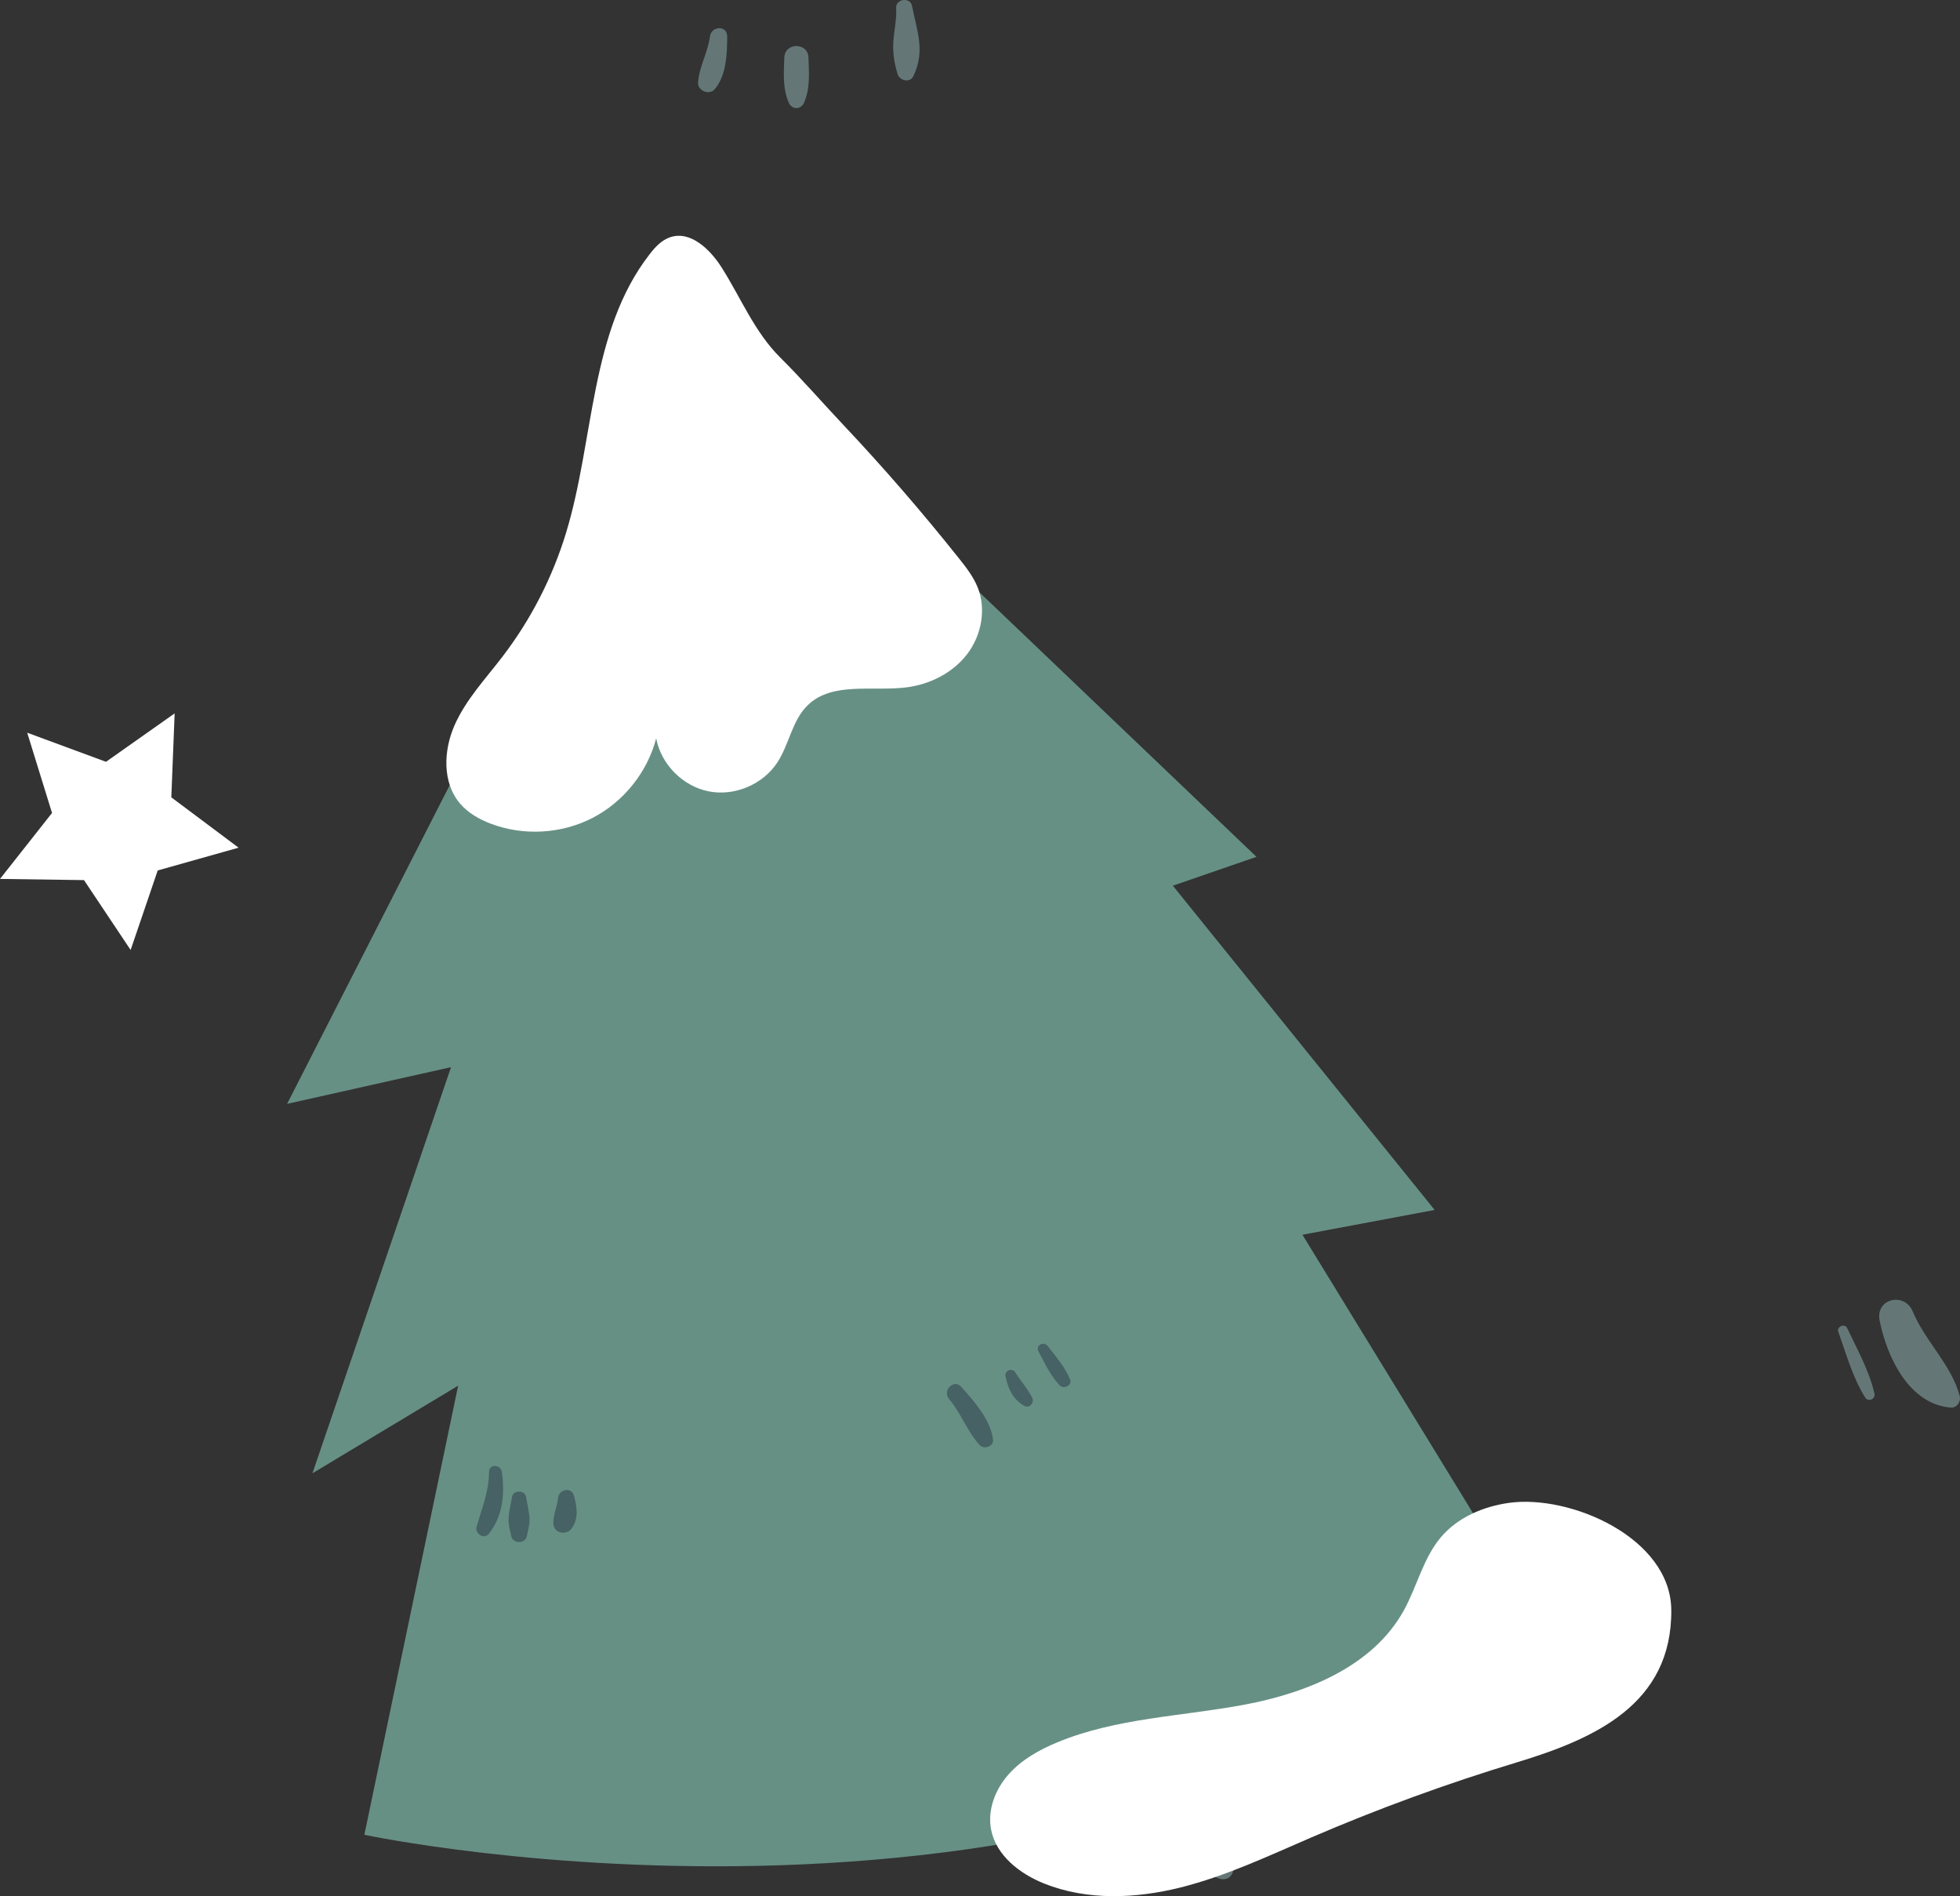 <?xml version="1.0" encoding="UTF-8"?> <svg xmlns="http://www.w3.org/2000/svg" xmlns:xlink="http://www.w3.org/1999/xlink" xmlns:xodm="http://www.corel.com/coreldraw/odm/2003" xml:space="preserve" width="61.348mm" height="59.341mm" version="1.1" style="shape-rendering:geometricPrecision; text-rendering:geometricPrecision; image-rendering:optimizeQuality; fill-rule:evenodd; clip-rule:evenodd" viewBox="0 0 7443.35 7199.88"><rect x="0" y="0" width="7443.35" height="7199.88" fill="#333333" stroke="none"/> <defs> <style type="text/css"> .fil3 {fill:#466264;fill-rule:nonzero} .fil2 {fill:#679085;fill-rule:nonzero} .fil1 {fill:white;fill-rule:nonzero} .fil0 {fill:#AAD8D6;fill-rule:nonzero;fill-opacity:0.412} </style> </defs> <g id="Слой_x0020_1">  <g id="_105553255343200"> <path class="fil0" d="M2777.8 2233.09c-18.16,-49.5 -32.94,-101.99 -60.91,-146.97 -23.64,-38.04 -92.81,-25.47 -89.38,24.22 3.69,53.18 20.87,103.4 35.19,154.47 13.69,49.01 23.72,99.42 60.77,136.07 24.06,23.77 75.66,16 81.87,-21.62 8.78,-53.24 -9.28,-96.41 -27.54,-146.17z"></path> <path class="fil0" d="M2751.7 1715.71c-13.06,-8.95 -31.89,5.96 -26.98,20.74 14.39,43.27 39.72,81.9 54.99,125.24 15.14,43.01 29.29,89.31 36.27,134.26 4.15,26.79 45.64,19.32 46.11,-6.25 1.71,-96.88 -24.55,-215.02 -110.37,-273.99z"></path> <path class="fil0" d="M4425.05 6795.07c3.49,-45.05 -67.39,-53.62 -78.15,-10.6 -28.66,114.45 -43.07,260.53 45.09,353.53 22.08,23.26 59.93,4.67 60.97,-25.24 3.76,-107.22 -36.33,-208.81 -27.91,-317.69z"></path> <path class="fil0" d="M4657.98 6822.94c-10.01,-48.31 -83.43,-35.84 -84.18,11.42 -1.29,84.22 -21.52,206.03 28.46,279.25 16.78,24.58 63.04,33.57 77.53,0 37.75,-87.6 -3.29,-201.53 -21.82,-290.67z"></path> <path class="fil0" d="M7014.75 5042.54c-8.78,-18.7 -40.61,-5.46 -33.56,14.15 29.91,83.79 54.56,173.39 101.82,249.5 11.67,18.83 40.37,6.59 35.44,-14.94 -20.12,-87.2 -65.92,-168.26 -103.7,-248.72z"></path> <path class="fil0" d="M7442.32 5300.77c-30.87,-117.71 -131.5,-208.43 -178.16,-320.46 -31.72,-76.11 -143.11,-49.76 -125.93,34.71 27.77,136.74 110.59,317.17 270.63,329.68 23,1.81 38.77,-23.56 33.46,-43.93z"></path> <polygon class="fil1" points="496.08,3607.14 318.98,3341.84 -0,3337.33 197.57,3086.88 103.3,2782.14 402.53,2892.65 663.22,2708.8 650.59,3027.57 906.01,3218.7 598.92,3305.19 "></polygon> <path class="fil2" d="M2618.01 1197.58l-1527.74 2993.9 622.58 -139.43 -526.33 1542.18 553.35 -332.76 -356.17 1705.37c0,0 2739.63,583.16 4452.7,-825.58l-890.25 -1452.87 502.14 -94.19 -994.24 -1231.14 317.59 -109.61 -2153.64 -2055.87z"></path> <path class="fil1" d="M2740.88 1016.23c-43.99,-69.47 -118.87,-141.97 -196.59,-115.22 -32.31,11.13 -56.64,37.75 -77.59,64.77 -227.49,293.11 -208.93,701.65 -316.81,1056.69 -51.6,169.78 -133.9,330.14 -241.78,471.02 -64.23,83.94 -138.38,162.5 -181.35,259.08 -42.98,96.58 -47.95,219.6 21.16,299.59 30.5,35.31 72.49,59 116.14,75.55 124.16,47.1 268.19,38.87 386.17,-22.05 118.01,-60.91 208.14,-173.51 241.7,-301.99 18.56,98.59 101.26,181.91 199.69,201.26 98.42,19.35 206.49,-26.46 261.02,-110.67 44.59,-68.81 55.68,-158.85 114.39,-216.14 93.52,-91.33 246.83,-51.5 376.5,-68.28 88.72,-11.49 174.8,-54.85 229.23,-125.9 54.39,-71.01 73.42,-170.36 40.15,-253.42 -16.26,-40.54 -43.51,-75.59 -70.72,-109.78 -139.86,-175.86 -287.15,-345.83 -441.32,-509.31 -80.85,-85.7 -155.17,-171.82 -238.39,-254.44 -96.88,-96.19 -149.53,-227 -221.6,-340.76z"></path> <path class="fil1" d="M5729.88 5706.58c-97.57,13.78 -194.38,55.22 -257.92,130.48 -67.4,79.77 -90.46,187.15 -141.08,278.47 -117.47,211.85 -367.32,312.69 -605.37,357.34 -238.09,44.66 -486.8,50.26 -710.57,143.05 -69.4,28.77 -136.8,66.77 -186.29,123.27 -49.53,56.54 -79.11,134.03 -64.86,207.81 18.95,98.36 108.93,168.03 201.95,205.11 163.32,65.17 348.1,57.27 518.66,14.45 170.52,-42.82 330.61,-118.53 492.07,-188.13 255.69,-110.17 517.57,-205.93 784.02,-286.62 294.48,-89.21 589.44,-220.23 586.44,-578.75 -2.27,-273.89 -383.56,-439.46 -617.05,-406.48z"></path> <path class="fil3" d="M1906.02 5589.21c-3.98,-29.26 -48.97,-31.57 -49.01,0 -0.1,75.02 -27.51,138.5 -47.42,209.49 -6.71,23.82 28.27,47.91 46.03,25.96 54.64,-67.7 61.71,-151.91 50.39,-235.45z"></path> <path class="fil3" d="M1997.66 5683.42c-4.04,-26.29 -49.03,-26.33 -53.11,0 -4.28,27.6 -13.03,58.04 -13.3,85.95 -0.23,22.45 5.63,41.57 10.34,63.9 6.19,29.19 52.88,29.23 59.03,0 4.74,-22.34 10.57,-41.46 10.37,-63.9 -0.3,-27.91 -9.05,-58.35 -13.33,-85.95z"></path> <path class="fil3" d="M2179.64 5678.94c-9.28,-34.32 -56.79,-23.76 -60.16,7.86 -3.59,34.02 -18.49,63.44 -18.1,97.57 0.46,37.77 49.85,47.74 70.36,18.45 26.49,-37.77 19.32,-81.41 7.9,-123.89z"></path> <path class="fil3" d="M3650.31 5265.81c-28.26,-31.58 -72.92,14.41 -46.17,46.18 45.24,53.76 70.03,124.98 116.53,175.32 16.2,17.54 53.51,4.97 50.51,-20.93 -8.71,-74.79 -72.09,-146.11 -120.87,-200.57z"></path> <path class="fil3" d="M3919.83 5306.98c-17.71,-35.44 -43.18,-62.12 -63.98,-95.69 -12.24,-19.81 -42.65,-6.94 -37.28,15.7 11.55,48.76 26.62,84.7 70.52,110.7 20.27,12.01 40.38,-11.36 30.75,-30.71z"></path> <path class="fil3" d="M3979.19 5111.31c-15.59,-20.2 -48.11,-3.25 -35.23,20.6 24.28,45.05 45.11,91.39 80.59,128.74 15.13,15.99 48.51,-0.53 39.23,-22.81 -19.95,-47.95 -53.02,-85.66 -84.58,-126.54z"></path> <path class="fil0" d="M2696.23 138.45c-8.1,60.48 -41.11,115.2 -45.22,174.84 -2.11,31.06 42.19,49.45 62.72,25.96 44.86,-51.27 47.62,-135.28 47.82,-200.8 0.1,-43.38 -59.93,-40.28 -65.31,0z"></path> <path class="fil0" d="M3070.31 219.13c-1.71,-59.04 -90.1,-59.14 -91.81,0 -1.75,59.46 -6.98,113.8 16.39,169.67 12.04,28.83 46.95,28.9 59.04,0 23.36,-55.87 18.13,-110.2 16.38,-169.67z"></path> <path class="fil0" d="M3463.33 21.82c-6.67,-33.69 -62.06,-26.29 -60.12,8.17 2.54,45.38 -8.29,87.31 -10.9,132.32 -2.2,38.77 4.74,82.1 16.53,119.26 7.86,24.78 46.8,34.49 59.66,7.8 46.04,-95.33 13.99,-170.69 -5.17,-267.55z"></path> </g> </g> </svg> 